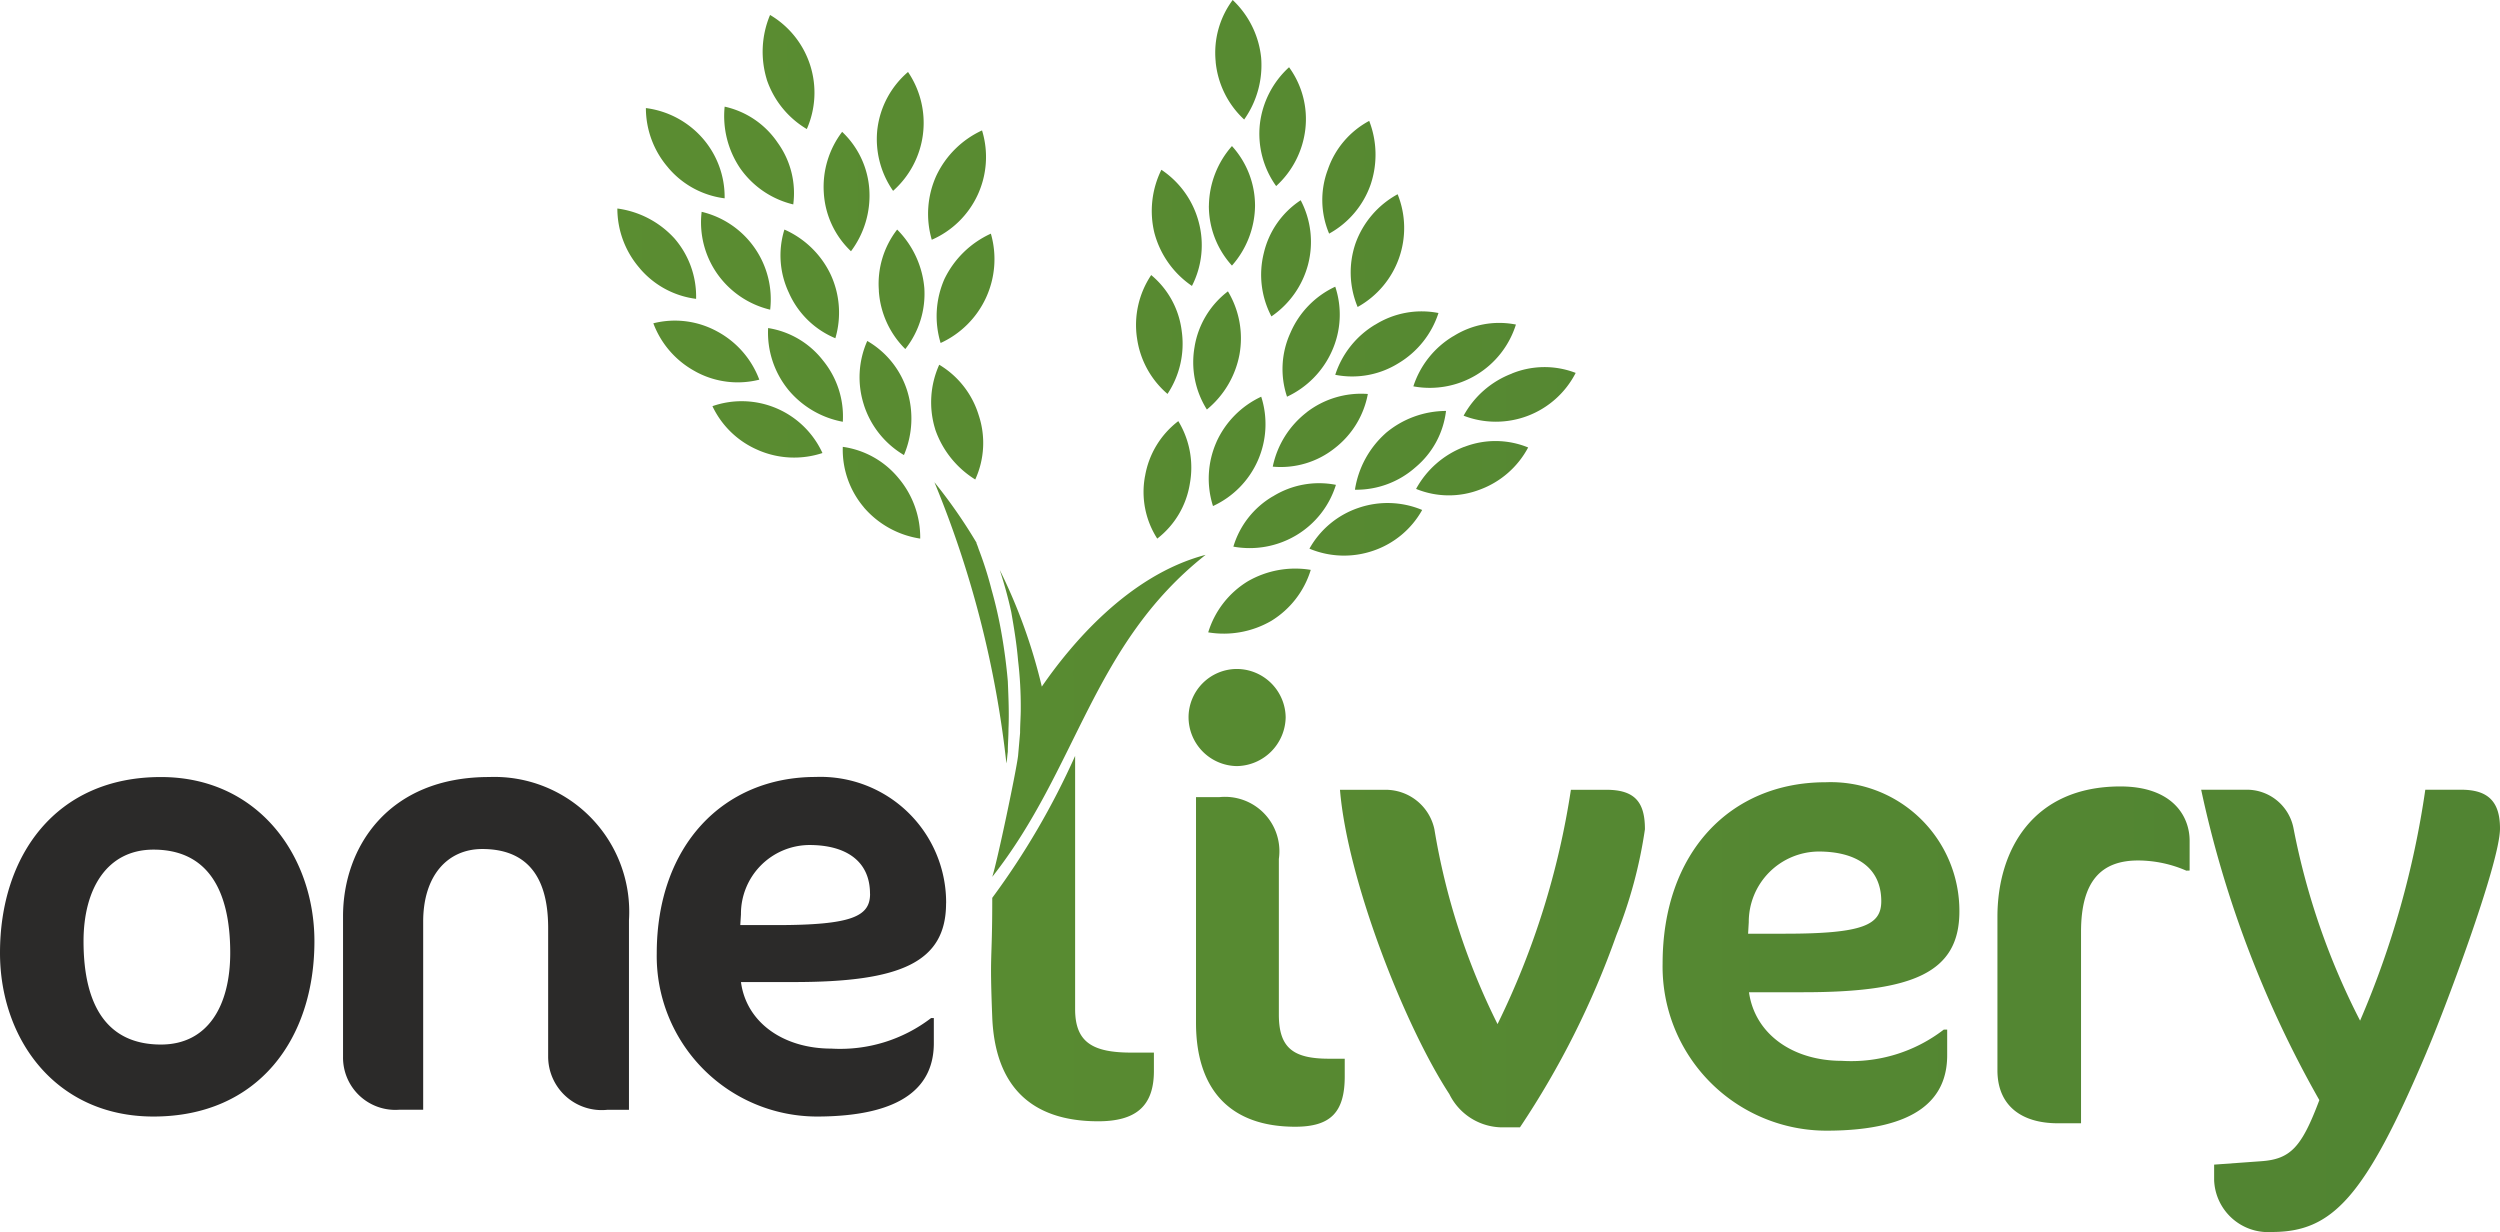 <svg xmlns="http://www.w3.org/2000/svg" xmlns:xlink="http://www.w3.org/1999/xlink" width="115.666" height="57" viewBox="0 0 115.666 57"><defs><style>.a{fill:url(#a);}.b{fill:#2b2a29;}</style><linearGradient id="a" x1="-5.817" y1="-1.337" x2="4.454" y2="-1.337" gradientUnits="objectBoundingBox"><stop offset="0" stop-color="#93bf2c"/><stop offset="1" stop-color="#2f6635"/></linearGradient></defs><g transform="translate(9449.41 13447.678)"><g transform="translate(-9449.41 -13447.678)"><path class="a" d="M939.92,33.182a2.267,2.267,0,0,0-2.262-2.231,2.24,2.24,0,0,0-2.231,2.231,2.267,2.267,0,0,0,2.231,2.262A2.294,2.294,0,0,0,939.92,33.182ZM938.726,5.75a4.159,4.159,0,0,0,.754,2.859,4.217,4.217,0,0,0,1.351-2.639,4.073,4.073,0,0,0-.754-2.859A4.217,4.217,0,0,0,938.726,5.75Zm3.142,2.105a3.989,3.989,0,0,0,.063,2.954,4.156,4.156,0,0,0,1.917-2.262,4.326,4.326,0,0,0-.063-2.954A4.033,4.033,0,0,0,941.868,7.856Zm1.288,3.394a4.148,4.148,0,0,0,.094,2.954A4.178,4.178,0,0,0,945.1,8.987,4.209,4.209,0,0,0,943.156,11.249Zm-9.3-.44a4.29,4.29,0,0,0,1.728,2.42,4.136,4.136,0,0,0,.314-2.954,4.188,4.188,0,0,0-1.728-2.42A4.307,4.307,0,0,0,933.855,10.809Zm-.817,4.808a4.144,4.144,0,0,0,1.414,2.608,4.189,4.189,0,0,0,.66-2.891,3.99,3.99,0,0,0-1.414-2.608A4.15,4.15,0,0,0,933.038,15.617Zm2.671.408a4.1,4.1,0,0,0,.565,2.922,4.328,4.328,0,0,0,1.508-2.545,4.221,4.221,0,0,0-.534-2.922A4.047,4.047,0,0,0,935.709,16.025ZM914.687,7.793a4.185,4.185,0,0,0,2.451,1.665,3.984,3.984,0,0,0-.723-2.859,4,4,0,0,0-2.451-1.665A4.311,4.311,0,0,0,914.687,7.793Zm-1.068,4.87a4.184,4.184,0,0,0,2.451,1.665A4.161,4.161,0,0,0,912.9,9.8,4.14,4.14,0,0,0,913.619,12.663Zm4.933-3.739a4.05,4.05,0,0,0,1.257,2.7,4.29,4.29,0,0,0,.848-2.859A4.042,4.042,0,0,0,919.4,6.1,4.206,4.206,0,0,0,918.552,8.924Zm2.482-2.985a4.181,4.181,0,0,0,.723,2.891,4.2,4.2,0,0,0,.691-5.5A4.13,4.13,0,0,0,921.035,5.939Zm.063,7.51a4.166,4.166,0,0,0,1.225,2.7,4.117,4.117,0,0,0,.88-2.828,4.358,4.358,0,0,0-1.257-2.7A4.094,4.094,0,0,0,921.1,13.449Zm-4.148.126a4.047,4.047,0,0,0,2.137,2.074,4.2,4.2,0,0,0-.22-2.954,4.282,4.282,0,0,0-2.137-2.074A4.029,4.029,0,0,0,916.95,13.574Zm-4.336,3.614a4.07,4.07,0,0,0,2.954.377,4.2,4.2,0,0,0-1.948-2.231,4.07,4.07,0,0,0-2.954-.377A4.2,4.2,0,0,0,912.614,17.188Zm2.922,3.645a4.182,4.182,0,0,0,2.954.126,4.109,4.109,0,0,0-5.09-2.168A4.116,4.116,0,0,0,915.536,20.833Zm1.351-2.828a4.294,4.294,0,0,0,2.545,1.508,4.086,4.086,0,0,0-.911-2.828,4,4,0,0,0-2.545-1.508A4.185,4.185,0,0,0,916.887,18.005Zm3.519.723a4.169,4.169,0,0,0,1.854,2.325,4.324,4.324,0,0,0,.157-2.954,4.066,4.066,0,0,0-1.854-2.325A4.139,4.139,0,0,0,920.406,18.728Zm3.362-10.621a4.278,4.278,0,0,0-.22,2.985,4.179,4.179,0,0,0,2.325-5.059A4.352,4.352,0,0,0,923.768,8.107Zm.377,4.776a4.269,4.269,0,0,0-.188,2.985,4.266,4.266,0,0,0,2.325-5.059A4.414,4.414,0,0,0,924.146,12.883Zm-8.233-9.207a4.232,4.232,0,0,0,1.854,2.294,4.175,4.175,0,0,0-1.7-5.279A4.4,4.4,0,0,0,915.913,3.676Zm-4.556,4.085a4.089,4.089,0,0,0,2.608,1.414,4.128,4.128,0,0,0-1.037-2.8A4.193,4.193,0,0,0,910.32,5,4.207,4.207,0,0,0,911.357,7.761Zm-1.32,4.651a4.089,4.089,0,0,0,2.608,1.414,4.1,4.1,0,0,0-1.005-2.8A4.351,4.351,0,0,0,909,9.647,4.207,4.207,0,0,0,910.037,12.412Zm13.669,7.447a4.419,4.419,0,0,0,1.854,2.325,4.061,4.061,0,0,0,.157-2.985,4.118,4.118,0,0,0-1.823-2.325A4.224,4.224,0,0,0,923.706,19.859Zm-3.3,3.614a4.282,4.282,0,0,0,2.608,1.445,4.255,4.255,0,0,0-1.005-2.8,4.062,4.062,0,0,0-2.577-1.445A4.117,4.117,0,0,0,920.406,23.472Zm13.009-1.445a3.988,3.988,0,0,0,.566,2.891,4.01,4.01,0,0,0,1.508-2.545,4.136,4.136,0,0,0-.534-2.891A4.047,4.047,0,0,0,933.415,22.027Zm3.268-19.168A4.186,4.186,0,0,0,938,5.53a4.35,4.35,0,0,0,.786-2.859A4.262,4.262,0,0,0,937.469,0,4.09,4.09,0,0,0,936.683,2.859Zm-.314,6.662a4.1,4.1,0,0,0,1.068,2.765,4.253,4.253,0,0,0,1.068-2.765,4.1,4.1,0,0,0-1.068-2.765A4.252,4.252,0,0,0,936.369,9.521ZM940.14,15.4a4.021,4.021,0,0,0-.157,2.954,4.229,4.229,0,0,0,2.074-2.105,4.1,4.1,0,0,0,.157-2.985A4.17,4.17,0,0,0,940.14,15.4Zm-3.425,5.059a4.184,4.184,0,0,0-.157,2.954,4.17,4.17,0,0,0,2.231-5.059A4.229,4.229,0,0,0,936.715,20.456Zm13.669-3.174a4.27,4.27,0,0,0-2.231,1.948,4.148,4.148,0,0,0,5.185-1.98A4,4,0,0,0,950.383,17.282Zm-9.49,1.791a4.258,4.258,0,0,0-1.571,2.514,4.006,4.006,0,0,0,2.859-.848,4.12,4.12,0,0,0,1.54-2.514A4.124,4.124,0,0,0,940.894,19.073Zm3.645.974a4.4,4.4,0,0,0-1.414,2.608,4.128,4.128,0,0,0,2.8-1.037,4.014,4.014,0,0,0,1.414-2.608A4.349,4.349,0,0,0,944.539,20.047ZM943.282,23.5a4.1,4.1,0,0,0-2.262,1.885,4.148,4.148,0,0,0,2.954.094,4.1,4.1,0,0,0,2.262-1.885A4.148,4.148,0,0,0,943.282,23.5Zm4.4-7.95a4.22,4.22,0,0,0-1.854,2.325,4.176,4.176,0,0,0,4.745-2.859A3.966,3.966,0,0,0,947.681,15.554Zm-8.358,7.416a4.036,4.036,0,0,0-1.823,2.325,4.208,4.208,0,0,0,2.922-.534,4.135,4.135,0,0,0,1.822-2.325A4.046,4.046,0,0,0,939.323,22.97Zm8.861-2.294a4.271,4.271,0,0,0-2.231,1.948,3.994,3.994,0,0,0,2.954.031,4.155,4.155,0,0,0,2.231-1.948A3.991,3.991,0,0,0,948.184,20.676Zm-9.27-8.987a4.142,4.142,0,0,0,.346,2.954,4.2,4.2,0,0,0,1.7-2.42,4.142,4.142,0,0,0-.346-2.954A4.012,4.012,0,0,0,938.914,11.689Zm5.153,3.331a4.22,4.22,0,0,0-1.854,2.325,4.046,4.046,0,0,0,2.922-.534,4.221,4.221,0,0,0,1.854-2.325A4.046,4.046,0,0,0,944.067,15.02ZM938.16,26.9a4.2,4.2,0,0,0-1.823,2.357,4.384,4.384,0,0,0,2.922-.534,4.2,4.2,0,0,0,1.822-2.357A4.384,4.384,0,0,0,938.16,26.9Zm-4.336,22.656V48.7h-1.037c-1.791,0-2.608-.471-2.608-2.011V34.973a35.3,35.3,0,0,1-3.834,6.567c0,3.174-.126,2.325,0,5.53.126,3.111,1.728,4.808,4.9,4.808C932.944,51.878,933.824,51.218,933.824,49.553Zm2.388-23.881c-5.248,4.148-5.907,9.867-9.867,14.894.22-.66,1.1-4.839,1.194-5.593.031-.346.063-.723.094-1.068,0-.377.031-.754.031-1.1a18.194,18.194,0,0,0-.126-2.262c-.063-.754-.188-1.508-.314-2.231a19.761,19.761,0,0,0-.534-1.948,25.225,25.225,0,0,1,1.948,5.4C929.959,29.851,932.63,26.615,936.212,25.672ZM927,35.319a47.557,47.557,0,0,0-3.331-13.009,23.777,23.777,0,0,1,1.948,2.8v.031a2.165,2.165,0,0,1,.094.251,16.521,16.521,0,0,1,.6,1.885,20.018,20.018,0,0,1,.471,2.074q.189,1.084.283,2.168c.031.754.063,1.477.031,2.2,0,.377-.031.723-.031,1.068C927.036,34.973,927.036,35.13,927,35.319ZM942.653,49.8v-.817h-.723c-1.665,0-2.325-.5-2.325-2.042v-7.2a2.516,2.516,0,0,0-2.765-2.859h-1.068V47.322c0,3.111,1.6,4.808,4.588,4.808C941.993,52.13,942.653,51.47,942.653,49.8Zm13.889-11.438c0-1.257-.471-1.822-1.791-1.822h-1.634a37.21,37.21,0,0,1-3.394,10.841,31.65,31.65,0,0,1-2.922-9.018,2.307,2.307,0,0,0-2.294-1.822h-2.074c.346,4.179,2.985,10.9,5.059,14.077a2.745,2.745,0,0,0,2.545,1.54h.723a39.942,39.942,0,0,0,4.462-8.893A21.484,21.484,0,0,0,956.542,38.367Zm14.549,3.8a5.955,5.955,0,0,0-6.19-5.97c-4.4,0-7.541,3.237-7.541,8.39a7.587,7.587,0,0,0,7.573,7.73c4.242,0,5.593-1.508,5.593-3.488V47.636h-.157a7.02,7.02,0,0,1-4.713,1.445c-2.262,0-4.022-1.225-4.3-3.174h2.514C968.954,45.908,971.091,45,971.091,42.169Zm-3.614-.471c0,1.1-.817,1.508-4.462,1.508h-1.7l.031-.534a3.259,3.259,0,0,1,3.237-3.268C966.346,39.4,967.477,40.158,967.477,41.7Zm14.266-1.414V38.9c0-1.163-.817-2.514-3.205-2.514-4.053,0-5.687,2.954-5.687,6.033v7.1c0,1.6,1.068,2.451,2.8,2.451h1.068V43.111c0-2.357.943-3.3,2.64-3.3a5.63,5.63,0,0,1,2.231.471Zm10.966,8.39c.723-1.665,3.394-8.7,3.394-10.338,0-1.257-.566-1.791-1.791-1.791h-1.665a42.3,42.3,0,0,1-3.017,10.684,33.181,33.181,0,0,1-3.079-8.893,2.2,2.2,0,0,0-2.231-1.791h-2.043a50.412,50.412,0,0,0,5.468,14.36c-.817,2.168-1.32,2.734-2.7,2.828l-2.168.157v.723A2.5,2.5,0,0,0,985.545,57C988.341,57,989.85,55.429,992.709,48.673Z" transform="translate(-880.437)"/><path class="b" d="M0,1152.138c0,3.991,2.577,7.573,7.1,7.573,4.839,0,7.447-3.582,7.447-8.107,0-3.959-2.608-7.6-7.1-7.6C2.577,1144,0,1147.645,0,1152.138Zm10.652,0c0,2.451-1.037,4.242-3.205,4.242-2.482,0-3.582-1.791-3.582-4.776,0-2.451,1.1-4.242,3.237-4.242C9.552,1147.362,10.652,1149.153,10.652,1152.138ZM29.1,1159.4v-8.767a6.241,6.241,0,0,0-6.473-6.63c-4.682,0-6.756,3.268-6.756,6.442v6.5a2.42,2.42,0,0,0,2.608,2.451h1.1v-8.7c0-2.137,1.131-3.362,2.734-3.362,1.917,0,3.048,1.1,3.048,3.645v5.97a2.477,2.477,0,0,0,2.734,2.451Zm14.674-9.552A5.813,5.813,0,0,0,37.738,1144c-4.273,0-7.353,3.174-7.353,8.17a7.426,7.426,0,0,0,7.384,7.541c4.116,0,5.436-1.477,5.436-3.394v-1.163H43.08a6.912,6.912,0,0,1-4.619,1.414c-2.2,0-3.928-1.194-4.179-3.079h2.451C41.666,1153.49,43.771,1152.578,43.771,1149.844Zm-3.519-.44c0,1.037-.817,1.446-4.336,1.446H34.25l.031-.5a3.185,3.185,0,0,1,3.142-3.205C39.152,1147.142,40.252,1147.9,40.252,1149.4Z" transform="translate(0 -1108.053)"/></g></g></svg>